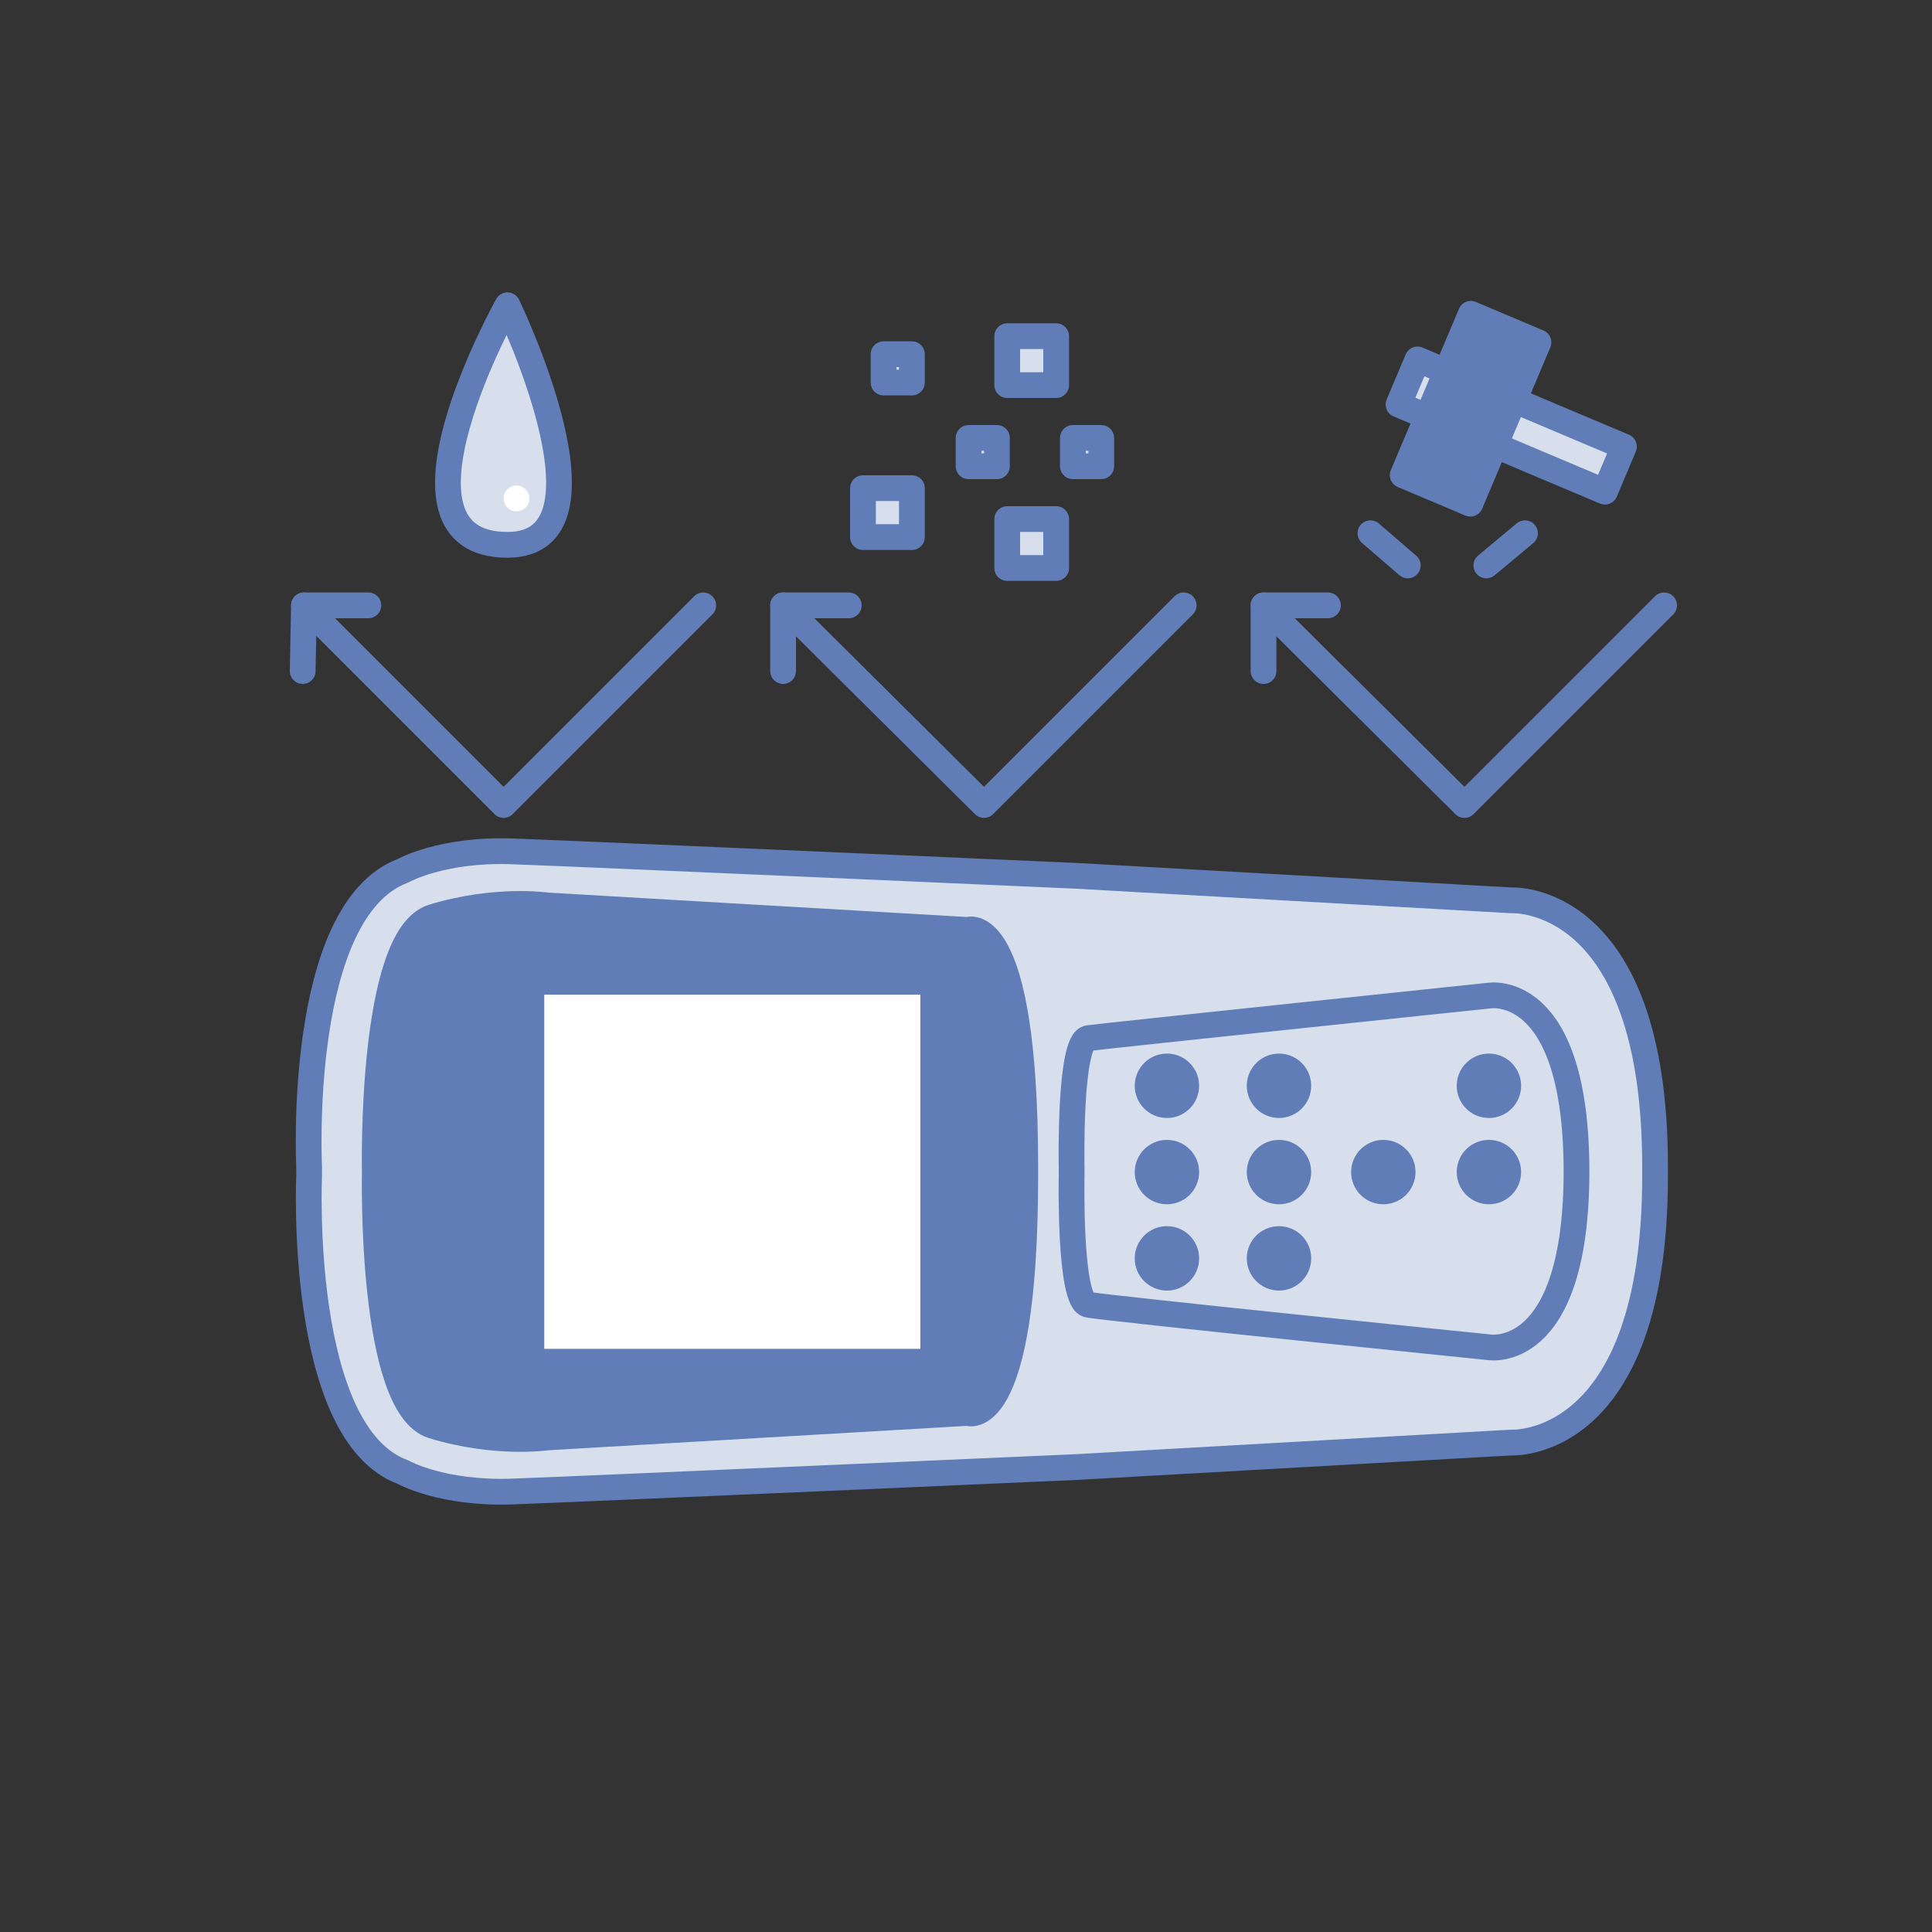 <?xml version="1.0" encoding="UTF-8"?>
<svg xmlns="http://www.w3.org/2000/svg" xmlns:xlink="http://www.w3.org/1999/xlink" version="1.1" id="レイヤー_1" x="0px" y="0px" viewBox="0 0 150 150" style="enable-background:new 0 0 150 150;" xml:space="preserve">
<rect x="0" y="0" width="150" height="150" fill="#333333" stroke="none"/>
<style type="text/css">
	.st0{fill:#D7DFED;stroke:#607DB7;stroke-width:2;stroke-linecap:round;stroke-linejoin:round;}
	.st1{fill:none;}
	.st2{fill:none;stroke:#607DB7;stroke-width:2;stroke-linecap:round;stroke-linejoin:round;}
	.st3{fill:#607DB7;}
	.st4{fill:#607DB7;stroke:#607DB7;stroke-width:2;stroke-linecap:round;stroke-linejoin:round;}
	.st5{fill:#FFFFFF;stroke:#607DB7;stroke-width:2;stroke-linecap:round;stroke-linejoin:round;}
	.st6{fill:#FFFFFF;}
</style>
<rect x="108.7" y="31.1" transform="matrix(0.921 0.389 -0.389 0.921 22.043 -43.021)" class="st0" width="17.4" height="3.8"></rect>
<rect class="st1" width="150" height="150"></rect>
<g>
	<path class="st0" d="M128.5,91.3c0,21.4-11.2,20.7-11.2,20.7l-33.7,1.9c0,0-38.3,1.7-43.8,1.9s-8.5-1.5-8.5-1.5   c-8.2-3-7.3-23-7.3-23v-0.7c0,0-1-19.9,7.3-23c0,0,3-1.7,8.5-1.5s43.8,1.9,43.8,1.9l33.7,1.9c0,0,11.2-0.7,11.2,20.7V91.3z"></path>
	<path class="st2" d="M122.4,90.9c0,14.9-6.8,13.7-6.8,13.7s-29.5-3-31.1-3.3c-1.5-0.2-1.3-10-1.3-10v-0.7c0,0-0.2-9.8,1.3-10   c1.5-0.2,31.1-3.3,31.1-3.3s6.8-1.2,6.8,13.7"></path>
	<g>
		<circle class="st3" cx="90.6" cy="91" r="2.5"></circle>
		<circle class="st3" cx="90.6" cy="84.3" r="2.5"></circle>
		<circle class="st3" cx="99.3" cy="91" r="2.5"></circle>
		<circle class="st3" cx="99.3" cy="84.3" r="2.5"></circle>
		<circle class="st3" cx="107.4" cy="91" r="2.5"></circle>
		<circle class="st3" cx="115.6" cy="91" r="2.5"></circle>
		<circle class="st3" cx="115.6" cy="84.3" r="2.5"></circle>
		<circle class="st3" cx="90.6" cy="97.7" r="2.5"></circle>
		<circle class="st3" cx="99.3" cy="97.7" r="2.5"></circle>
	</g>
	<path class="st4" d="M29.1,91c0,0-0.4,18.2,4.5,19.7s8.9,0.9,8.9,0.9l32.6-1.9c0,0,4.5,1.8,4.5-18.4v-0.7c0-20.2-4.5-18.4-4.5-18.4   l-32.6-1.9c0,0-4-0.6-8.9,0.9S29.1,91,29.1,91z"></path>
	
		<rect x="42.1" y="75.4" transform="matrix(3.564622e-11 -1 1 3.564622e-11 -34.144 147.825)" class="st5" width="29.5" height="31.2"></rect>
</g>
<path class="st0" d="M39.4,23.7c0,0-10.4,18.6,0,18.6C48.4,42.3,39.4,23.7,39.4,23.7z"></path>
<polyline class="st2" points="54.6,47 39.1,62.5 23.6,47 "></polyline>
<polyline class="st2" points="23.5,52.1 23.6,47 28.6,47 "></polyline>
<circle class="st6" cx="40.1" cy="38.7" r="1"></circle>
<polyline class="st2" points="91.9,47 76.4,62.5 60.8,47 "></polyline>
<polyline class="st2" points="60.8,52.1 60.8,47 65.9,47 "></polyline>
<polyline class="st2" points="129.2,47 113.7,62.5 98.1,47 "></polyline>
<polyline class="st2" points="98.1,52.1 98.1,47 103.1,47 "></polyline>
<rect x="68.6" y="27.5" class="st0" width="2.2" height="2.2"></rect>
<rect x="75.2" y="34" class="st0" width="2.2" height="2.2"></rect>
<rect x="83.3" y="34" class="st0" width="2.2" height="2.2"></rect>
<rect x="78.2" y="26.1" class="st0" width="3.8" height="3.8"></rect>
<rect x="67" y="37.9" class="st0" width="3.8" height="3.8"></rect>
<rect x="78.2" y="40.3" class="st0" width="3.8" height="3.8"></rect>
<rect x="111.4" y="24.9" transform="matrix(0.921 0.389 -0.389 0.921 21.282 -41.905)" class="st4" width="5.7" height="13.6"></rect>
<line class="st0" x1="106.4" y1="41.4" x2="109.3" y2="43.9"></line>
<line class="st0" x1="118.4" y1="41.4" x2="115.4" y2="43.9"></line>
</svg>
